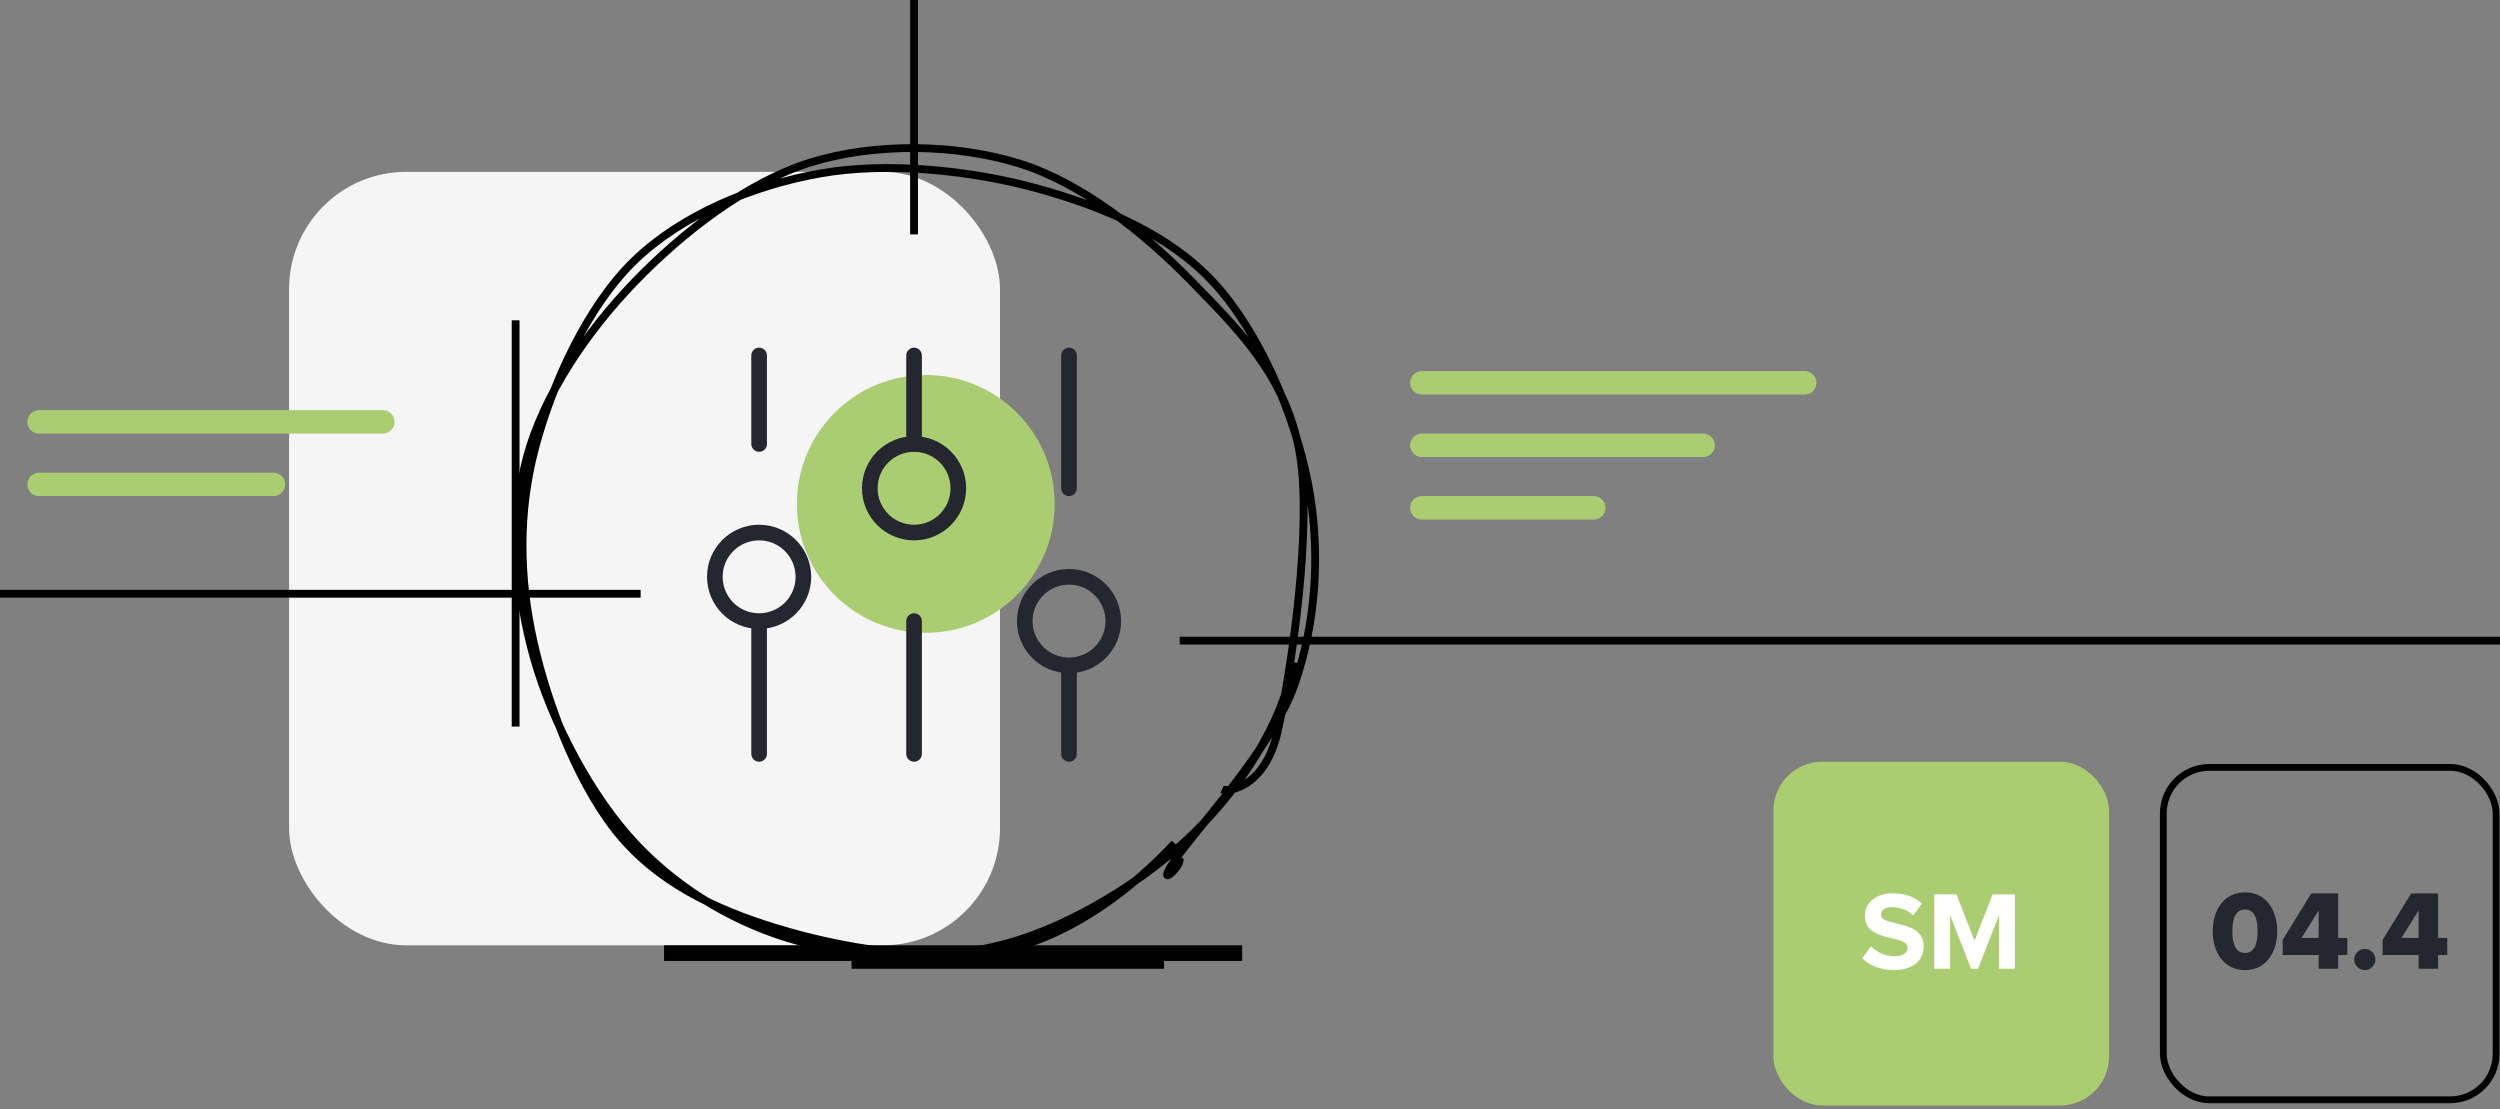 <svg width="320" height="142" viewBox="0 0 320 142" fill="none" xmlns="http://www.w3.org/2000/svg">
<rect x="0" y="0" width="320" height="142" fill="#808080" stroke="none"/>
<g clip-path="url(#clip0_1753_5018)">
<rect x="37" y="22" width="91" height="99" rx="15" fill="#F6F5F5"/>
<path d="M165.595 84.778C164.118 92.634 158.943 100.616 152.827 106.612C146.711 112.608 137.298 118.434 128.9 120.755C120.502 123.076 110.365 122.664 102.441 120.536C94.516 118.409 87.036 114.04 81.353 107.99C75.671 101.941 70.667 92.47 68.345 84.237C66.022 76.004 65.282 66.607 67.42 58.592C69.558 50.577 75.107 42.452 81.171 36.149C87.235 29.847 95.577 23.311 103.804 20.777C112.03 18.244 122.405 18.399 130.531 20.947C138.657 23.495 146.602 29.959 152.561 36.064C158.52 42.169 164.456 47.985 166.287 57.577C168.118 67.17 165.189 86.376 163.546 93.619C161.903 100.863 157.188 101.385 156.428 101.037M150.35 107.946C144.974 113.73 137.295 119.567 129.089 121.462C120.883 123.357 109.328 121.644 101.114 119.316C92.9 116.988 85.272 113.677 79.804 107.495C74.337 101.312 70.197 90.576 68.311 82.219C66.425 73.863 66.334 65.508 68.49 57.358C70.645 49.207 75.158 39.175 81.245 33.315C87.332 27.456 96.404 23.726 105.011 22.199C113.617 20.672 124.485 21.818 132.884 24.156C141.284 26.493 149.657 29.981 155.405 36.223C161.154 42.466 165.666 53.034 167.378 61.611C169.09 70.188 168.53 79.574 165.677 87.686C162.824 95.798 152.712 106.569 150.26 110.284C147.809 114 151.325 110.814 150.967 109.979" stroke="black"/>
<path d="M82 76L-18 76" stroke="black"/>
<path d="M35 62L5 62" stroke="#ABCD72" stroke-width="3" stroke-linecap="round"/>
<path d="M49 54L5 54" stroke="#ABCD72" stroke-width="3" stroke-linecap="round"/>
<path d="M117 -67L117 30" stroke="black"/>
<path d="M66 41L66 93" stroke="black"/>
<path d="M149 123L109 123" stroke="black" stroke-width="2"/>
<path d="M159 122L85 122" stroke="black" stroke-width="2"/>
<path d="M415 82L151 82" stroke="black"/>
<path d="M231 49L182 49" stroke="#ABCD72" stroke-width="3" stroke-linecap="round"/>
<path d="M204 65H182" stroke="#ABCD72" stroke-width="3" stroke-linecap="round"/>
<path d="M218 57L182 57" stroke="#ABCD72" stroke-width="3" stroke-linecap="round"/>
<circle cx="118.5" cy="64.5" r="16.5" fill="#ABCD72"/>
<rect x="227" y="97.5" width="42.949" height="44" rx="6.243" fill="#ABCD72"/>
<path d="M238.378 122.659L239.491 121.117C240.162 121.817 241.203 122.402 242.516 122.402C243.629 122.402 244.172 121.874 244.172 121.331C244.172 120.618 243.344 120.375 242.245 120.118C240.69 119.762 238.692 119.334 238.692 117.207C238.692 115.623 240.062 114.339 242.302 114.339C243.815 114.339 245.071 114.796 246.012 115.666L244.885 117.15C244.114 116.437 243.087 116.109 242.159 116.109C241.246 116.109 240.761 116.508 240.761 117.079C240.761 117.721 241.56 117.921 242.659 118.178C244.229 118.534 246.226 119.005 246.226 121.117C246.226 122.858 244.985 124.171 242.416 124.171C240.59 124.171 239.277 123.558 238.378 122.659ZM257.908 124H255.868V117.15L253.185 124H252.3L249.617 117.15V124H247.591V114.482H250.431L252.742 120.418L255.054 114.482H257.908V124Z" fill="white"/>
<path d="M283.228 119.191C283.228 116.649 284.542 114.223 287.358 114.223C290.174 114.223 291.488 116.649 291.488 119.191C291.488 121.733 290.174 124.173 287.358 124.173C284.542 124.173 283.228 121.733 283.228 119.191ZM288.975 119.191C288.975 117.487 288.513 116.418 287.358 116.418C286.203 116.418 285.74 117.487 285.74 119.191C285.74 120.895 286.203 121.978 287.358 121.978C288.513 121.978 288.975 120.895 288.975 119.191ZM299.287 124H296.789V122.238H292.182V120.303L295.836 114.367H299.287V120.057H300.457V122.238H299.287V124ZM296.789 120.057V116.534L294.594 120.057H296.789ZM301.341 122.816C301.341 122.079 301.962 121.458 302.699 121.458C303.435 121.458 304.056 122.079 304.056 122.816C304.056 123.552 303.435 124.173 302.699 124.173C301.962 124.173 301.341 123.552 301.341 122.816ZM312.079 124H309.581V122.238H304.974V120.303L308.627 114.367H312.079V120.057H313.249V122.238H312.079V124ZM309.581 120.057V116.534L307.385 120.057H309.581Z" fill="#242630"/>
<rect x="276.905" y="98.227" width="42.596" height="42.547" rx="5.884" stroke="black" stroke-width="0.869"/>
<path d="M97.167 96.5L97.167 79.5M97.167 79.5C100.296 79.5 102.833 76.963 102.833 73.833C102.833 70.704 100.296 68.167 97.167 68.167C94.037 68.167 91.5 70.704 91.5 73.833C91.5 76.963 94.037 79.5 97.167 79.5ZM97.167 56.833V45.5M117 96.5V79.5M117 56.833V45.5M117 56.833C113.87 56.833 111.333 59.37 111.333 62.5C111.333 65.63 113.87 68.167 117 68.167C120.13 68.167 122.667 65.63 122.667 62.5C122.667 59.37 120.13 56.833 117 56.833ZM136.833 96.5V85.167M136.833 85.167C139.963 85.167 142.5 82.63 142.5 79.5C142.5 76.37 139.963 73.833 136.833 73.833C133.704 73.833 131.167 76.37 131.167 79.5C131.167 82.63 133.704 85.167 136.833 85.167ZM136.833 62.5V45.5" stroke="#242630" stroke-width="2" stroke-linecap="round" stroke-linejoin="round"/>
</g>
<defs>
<clipPath id="clip0_1753_5018">
<rect width="320" height="142" fill="white"/>
</clipPath>
</defs>
</svg>
